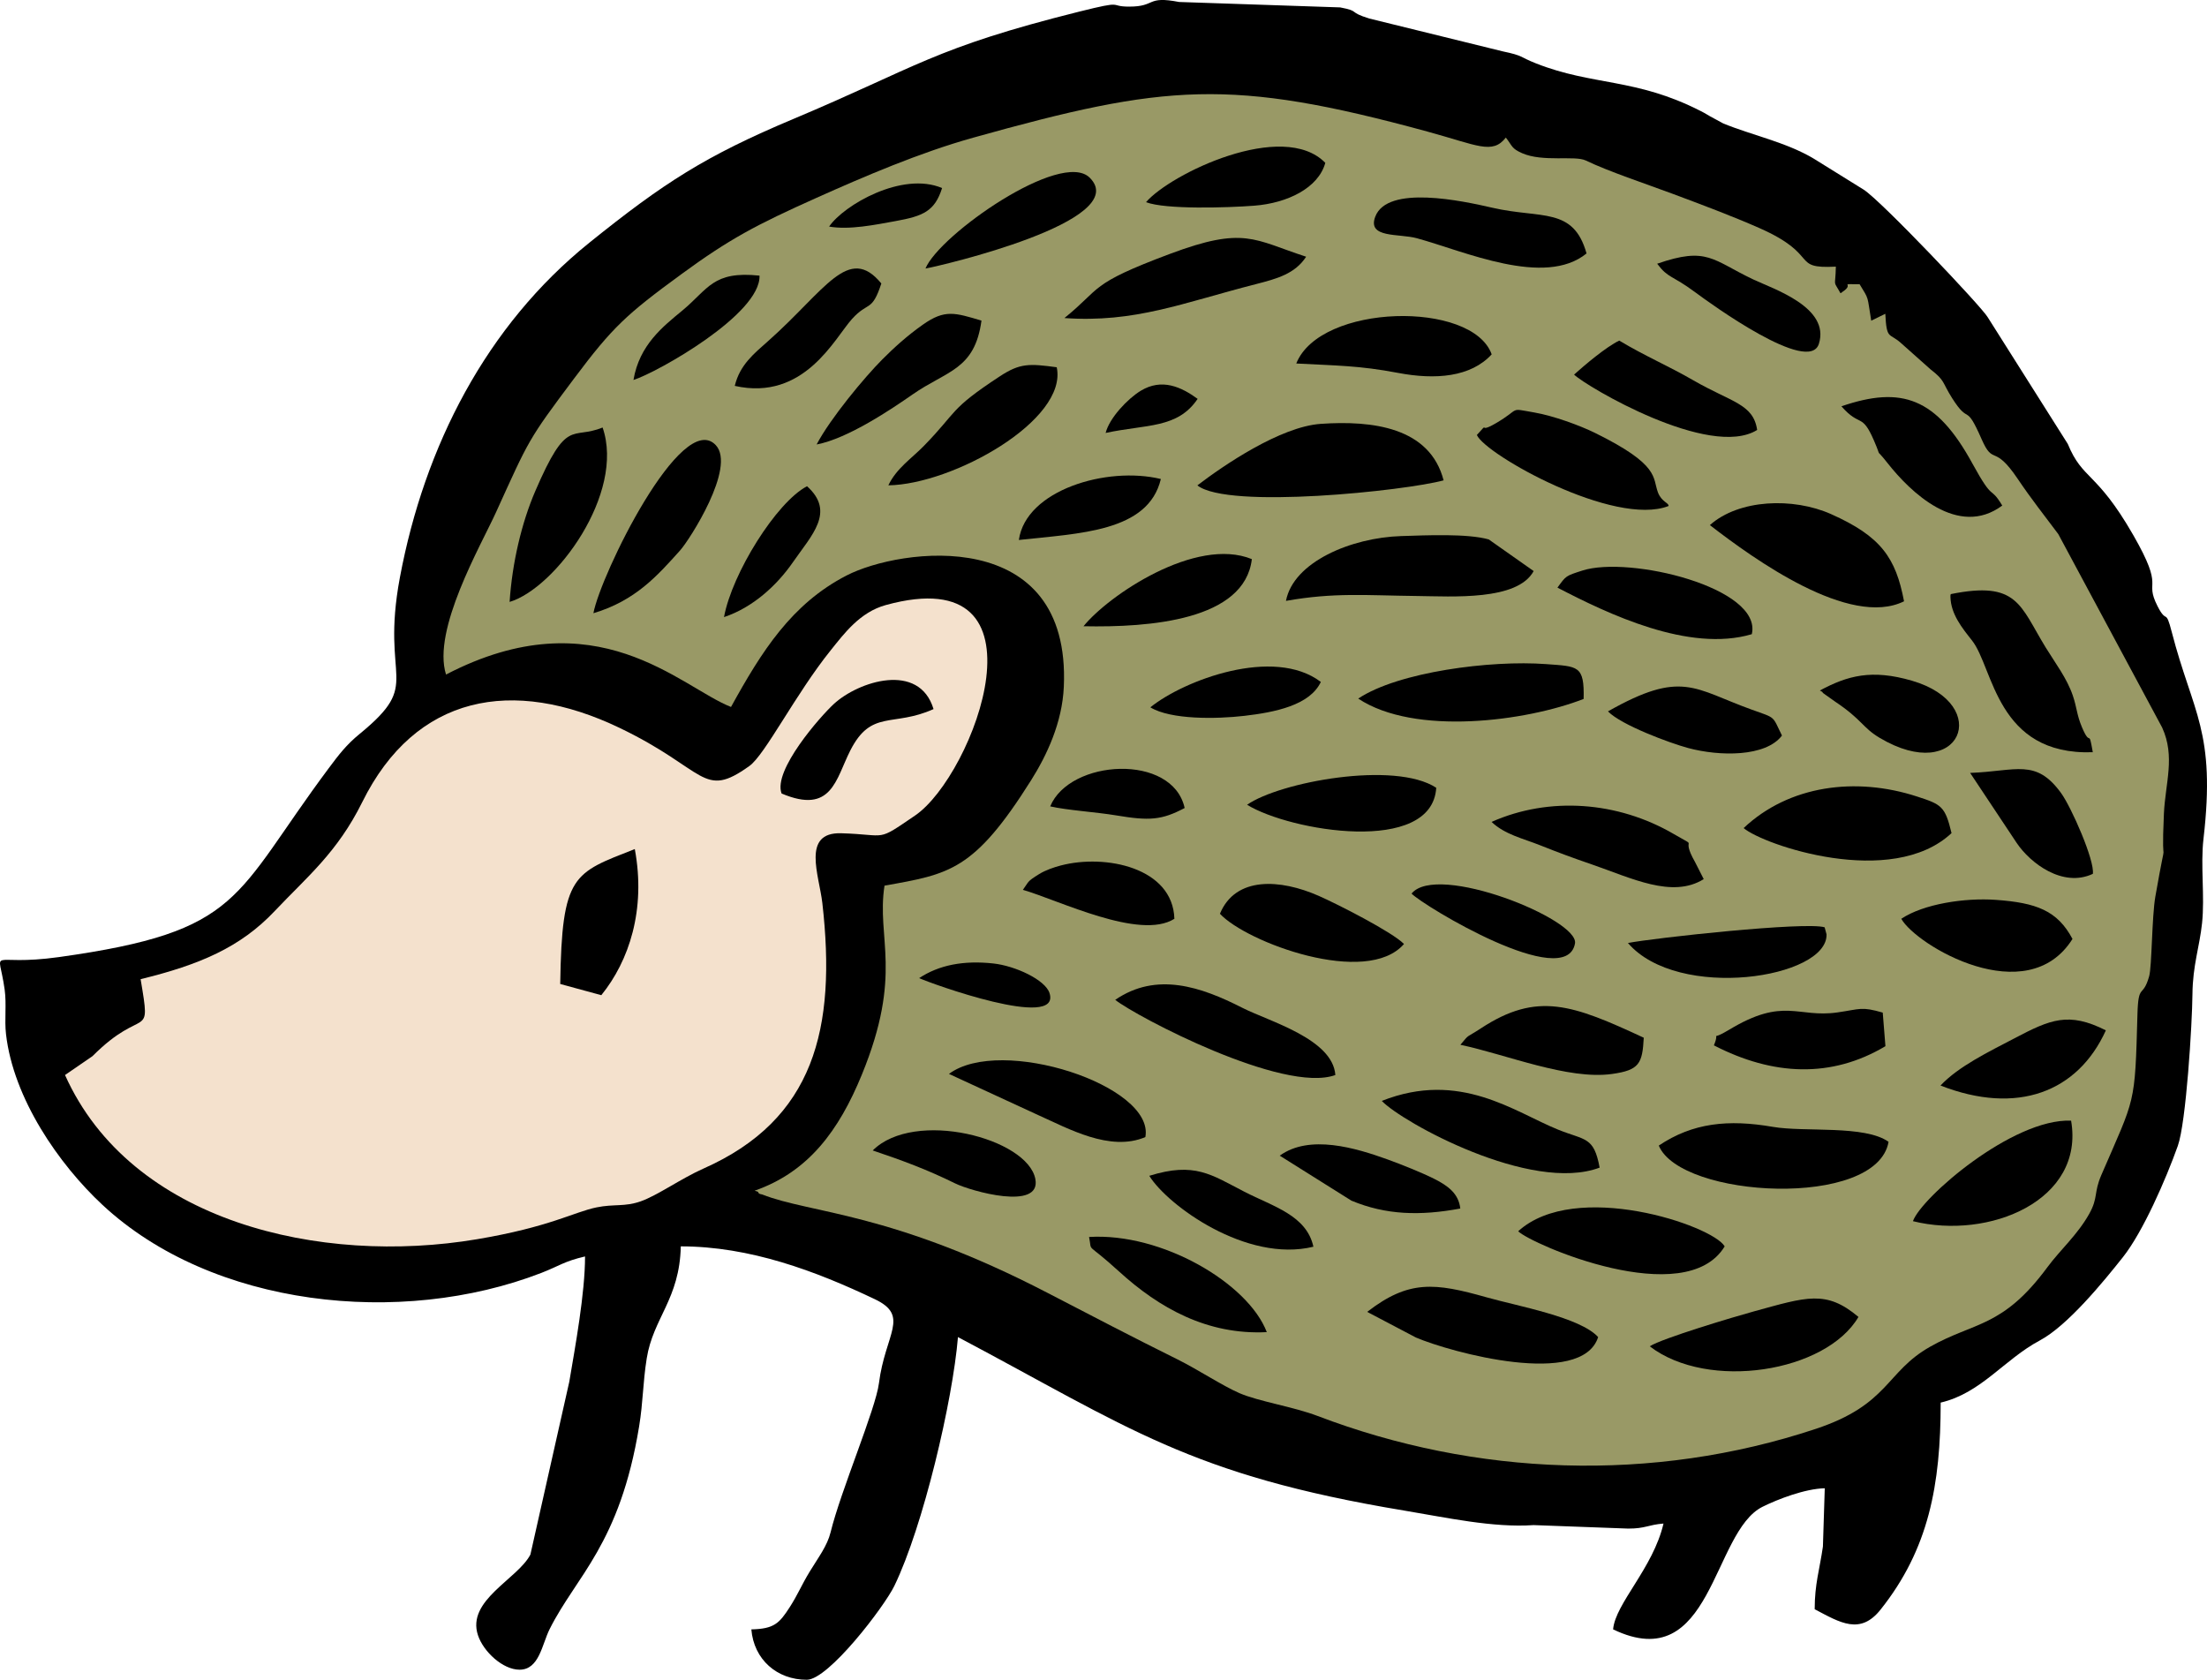 <?xml version="1.0" encoding="UTF-8"?> <!-- Creator: CorelDRAW 2017 --> <svg xmlns="http://www.w3.org/2000/svg" xmlns:xlink="http://www.w3.org/1999/xlink" xml:space="preserve" width="154.475mm" height="117.571mm" style="shape-rendering:geometricPrecision; text-rendering:geometricPrecision; image-rendering:optimizeQuality; fill-rule:evenodd; clip-rule:evenodd" viewBox="0 0 131625.75 100180.71"> <defs> <style type="text/css"> <![CDATA[ .fil0 {fill:black} .fil1 {fill:#999966} .fil2 {fill:#F4E1CD} ]]> </style> </defs> <g id="Слой_x0020_1">  <g id="_1759051811936"> <path class="fil0" d="M67351.87 395.03c-1292.79,0 -172.21,-405.76 -3000.71,301.47 -8693.66,2173.84 -9635.31,3289.39 -17045.47,6402.15 -5225.93,2195.23 -7716.58,3800.82 -12159.01,7377.28 -6142.69,4945.34 -9827.11,12127.15 -11296.79,19961.4 -1182.61,6303.56 1414.89,6208.81 -2394.87,9326.94 -804.28,658.15 -1250.27,1247.62 -1852.44,2054.81 -5724.91,7673.55 -5082.18,9725.03 -16089.94,11260.92 -4275,596.55 -3608.5,-752.14 -3235.63,1939.6 122.36,883.87 -19.85,1781.97 81.03,2658.68 440.78,3833.02 3143.01,7750.92 5750.81,10178.77 6556.55,6103.75 17794.8,7296.67 26162.54,4063.34 1079.68,-417.18 1356.18,-692.23 2620.08,-986.63 0,2192.08 -584.53,5370.61 -940.28,7475.35l-2318.95 10304.53c-768.07,1474.36 -3820.07,2720.46 -3127.84,4809.09 326.01,983.82 1483.31,2056.85 2479.83,2056.85 1173.58,0 1335.82,-1499.16 1792.87,-2414.98 1580.96,-3167.72 4185.28,-5054.66 5339.34,-12093.06 241.31,-1472.15 218.47,-2576.71 453.05,-4055.25 382.42,-2410.55 1962.35,-3531.81 2032.57,-6683.68 4122.14,0 8040.37,1467.12 11575.16,3152.21 2104.31,1003.16 615.29,2053.61 242.08,5011.46 -194.02,1538.19 -2277.12,6407.35 -2882.52,8886.15 -197.94,810.59 -728.87,1497.03 -1251.2,2355.51 -487.56,801.3 -708.94,1372.46 -1189.09,2117.01 -619.64,960.73 -926.98,1289.89 -2286.57,1320.14 149.88,1800.71 1529.58,3005.65 3306.18,3005.65 1297.13,0 4624.53,-4365.66 5222.01,-5598.12 1720.79,-3549.28 3477.53,-11027.95 3794.77,-14839.93 10167.18,5379.82 13789.14,8221.52 26620.88,10347.9 2473.78,409.85 5292.31,1035.71 7714.45,865.46l5639.02 207.91c1036.22,0 1163.78,-222.39 2103.89,-300.62 -619.47,2659.28 -2877.75,4775.94 -3005.56,6311.74 5928.82,2844.86 5893.71,-5816.08 8916.31,-7313.88 920.17,-455.95 2533.76,-1075.59 3707.17,-1101.75l-110.26 3475.92c-200.67,1391.37 -490.89,2226.08 -490.89,3737.51 1528.05,808.54 2715.85,1547.73 3929.82,22.5 2868.8,-3604.49 3584.22,-7430.62 3584.22,-12345.45 2414.81,-562.55 3777.64,-2566.48 5912.46,-3705.38 1657.99,-884.55 3788.72,-3495.17 4953.86,-4964.59 1198.12,-1511.09 2563.67,-4640.72 3277.12,-6641.33 494.3,-1385.92 857.03,-7247.5 872.79,-9045.66 15,-1719.94 425.79,-2837.7 572.86,-4236.06 169.39,-1609.51 -100.38,-3429.22 84.78,-5026.54 745.4,-6429.5 -638.55,-7491.03 -1888.48,-12325.68 -384.12,-1486.04 -282.13,-431.07 -851.66,-1552.76 -830.95,-1636.69 487.14,-874.67 -1456.22,-4254.47 -2191.4,-3811.38 -3004.8,-3250.11 -3895.99,-5421.31l-4772.36 -7550.59c-353.36,-623.64 -6397.89,-6990.34 -7408.97,-7619.01l-2966.54 -1842.3c-1649.81,-987.4 -3703.51,-1400.74 -5408.96,-2105.08 -5.03,-2.05 -633.27,-340.49 -779.4,-422.81l-379.95 -221.2c-59.73,-31.95 -137.19,-71.75 -197.94,-102.68 -3854.33,-1964.06 -6407.18,-1491.66 -9795.07,-2828.33 -1021.82,-403.12 -732.62,-456.29 -1985.96,-719.16l-7959.85 -1958.52c-1319.97,-406.53 -511.25,-429.54 -1740.47,-664.03l-9602.16 -323.37c-1991.67,-381.48 -1353.37,275.99 -2973.95,275.99z"></path> <path class="fil1" d="M26601.53 40228.35c8977.41,-4664.32 13979.41,751.2 16995.97,1934.24 1833.69,-3326.89 3611.91,-6144.56 6881.62,-7835.87 3216.8,-1663.95 13402.72,-3050.89 12967.13,6634.85 -96.29,2140.1 -1011.68,4079.53 -1950.85,5571.96 -3405.7,5412.03 -4862.69,5591.9 -8743.51,6286.27 -491.23,3169.33 1126.54,5228.23 -1354.56,11279.41 -1364.28,3327.23 -3181.01,5790.69 -6388.77,6911.95 70.81,44.39 183.28,15.17 222.56,115.37 39.03,99.61 169.05,87.94 223.76,109.66 2901.44,1147.59 7685.39,1027.53 17028.09,5873.6 2587.27,1342.04 5101.01,2655.1 7757.14,3970.64 1187.64,588.2 2658,1562.3 3681.86,2006.49 1137.19,493.44 3214.75,808.8 4658.18,1359.16 9418.36,3591.12 19964.55,4008.13 29712.5,771.39 4377.17,-1453.4 4163.29,-3395.56 6815.16,-4897.02 2652.71,-1501.97 4324.85,-1121.43 6996.48,-4740.92 771.73,-1045.42 1807.79,-1944.72 2504.28,-3198.39 535.45,-963.62 255.46,-1236.89 714.73,-2300.8 2030.35,-4703.94 2002.66,-4085.67 2154.84,-9590.49 52.74,-1905.61 317.49,-919.83 698.63,-2266.29 163.69,-578.65 160.7,-3562.32 367.59,-4744.33 811.7,-4637.31 318.42,-746.6 512.36,-4959.4 83.85,-1819.72 688.91,-3391.81 -104.72,-5128.79l-6195.69 -11539.46c-865.55,-1157.64 -1599.2,-2075.6 -2416.77,-3289.65 -1449.14,-2152.2 -1438.83,-736.12 -2156.97,-2373.4 -989.95,-2257.18 -693.94,-767.56 -1757.94,-2445.32 -618.27,-974.87 -395.88,-1024.12 -1287.59,-1715.93l-1763.73 -1570.05c-699.65,-630.63 -853.62,-163.69 -932.44,-1743.37l-839.65 411.39c-253.92,-1531.54 -107.96,-1216.95 -693.77,-2174.01 -1350.22,-7.84 -231.6,-57.09 -1025.32,457.06 -15.85,10.23 -69.96,69.7 -115.71,77.8 -468.31,-846.55 -302.06,-265.17 -275.05,-1584.28 -2731.19,142.04 -893.67,-680.65 -4556.36,-2298.25 -1616.15,-713.71 -3500.03,-1418.64 -5172.25,-2042.45 -1659.27,-618.96 -3799.2,-1323.63 -5189.63,-1990.47 -648.86,-311.18 -2556.77,109.75 -3792.98,-434.56 -640.09,-281.78 -565.61,-409.6 -971.29,-931.59 -800.79,1027.7 -1684.06,459.79 -4669.01,-354.98 -11774.55,-3214.15 -15627.52,-2842.73 -27097.02,361.63 -3194.3,892.39 -6518.29,2322.11 -9344.91,3587.45 -3601.43,1612.32 -5192.19,2454.78 -8065.51,4558.06 -3270.82,2394.28 -4087.2,3138.15 -6399.68,6226.53 -2759.48,3685.44 -2663.02,3600.92 -4650.86,7971.61 -898.7,1975.99 -3822.46,7011.9 -2980.34,9673.56z"></path> <path class="fil2" d="M8386.32 58397.21c640.6,3811.89 228.96,1483.82 -2869.83,4590.1l-1639.16 1126.29c3932.8,8768.56 15234.28,11364.19 24567.94,9793.79 4352.54,-732.37 5786.43,-1624.08 7130.43,-1899.47 1046.45,-214.38 1670.77,-22.84 2631.92,-359.58 1002.39,-351.14 2416.69,-1366.06 3749.69,-1956.99 6599.58,-2925.55 7940.16,-8335.96 7087.91,-15830.23 -188.4,-1656.11 -1256.57,-4235.89 1122.11,-4166.53 2832.85,82.65 2043.81,551.13 4407.07,-1056.5 3521.67,-2395.81 8382.4,-15334.82 -1743.03,-12554.04 -1546.2,424.59 -2485.36,1700.42 -3293.06,2705.54 -2090.51,2601.59 -3908.35,6221.34 -4841.38,6891.08 -2815.12,2020.81 -2534.53,228.19 -7750.23,-2272.51 -6359.89,-3049.36 -12166.94,-1986.13 -15341.56,4428.72 -1492.17,3015.28 -3304.39,4466.29 -5216.81,6493.24 -2055.4,2178.61 -4497.06,3209.55 -8002.03,4067.09z"></path> <path class="fil0" d="M71412.06 28948.18c1809.66,1445.05 12441.48,316.81 14684.94,-300.62 -821.67,-3171.98 -4256.34,-3581.91 -7329.56,-3368.55 -2405.78,167.01 -5792.48,2471.99 -7355.38,3669.17z"></path> <path class="fil0" d="M76694.66 35835.51c2878.86,-511.08 4763.08,-324.64 7789.6,-291.07 2141.04,23.77 6018.11,297.46 6983.7,-1486.81l-2679.04 -1886.77c-1273.44,-359.5 -3717.23,-246.68 -5219.37,-199.81 -2985.62,92.96 -6429.84,1542.02 -6874.89,3864.47z"></path> <path class="fil0" d="M101977.33 31316.98c2637.63,2037.76 8337.49,6143.88 11579.94,4544.01 -493.36,-2593.84 -1371.6,-3870.52 -4347.34,-5197.73 -2273.28,-1013.9 -5502.52,-889.75 -7232.59,653.72z"></path> <path class="fil0" d="M103990.38 49386.15c1180.14,1004.87 8828.29,3636.7 12399.39,300.62 -383.61,-1619.65 -612.74,-1713.46 -2065.97,-2186.11 -3634.49,-1182.1 -7622.25,-674.94 -10333.42,1885.5z"></path> <path class="fil0" d="M98930.1 68321.38c1296.96,3144.2 13001.98,3785.9 13704.27,-224.1 -1418.3,-1014.66 -5007.11,-565.79 -6898.57,-892.05 -2662,-459.19 -4777.99,-244.38 -6805.7,1116.15z"></path> <path class="fil0" d="M116342.99 35432.98c-19.09,55.13 -20.62,94.07 -18.49,173.83 27.95,1026.42 702.63,1852.18 1287.76,2592.3 1285.12,1625.35 1444.46,6859.63 7202.51,6663.4 -261.68,-1511.6 -109.41,-215.15 -647.76,-1496.18 -312.8,-744.04 -294.82,-1144.86 -539.2,-1870.07 -351.83,-1043.81 -1058.55,-1962.01 -1623.91,-2884.4 -1538.44,-2509.82 -1668.98,-3988.02 -5660.92,-3178.88z"></path> <path class="fil0" d="M81539.36 78239.83l2907.91 1528.9c2081.31,889.92 9892.64,3016.21 10866.83,-26.07 -1078.57,-1185.59 -4781.14,-1840.68 -6651.9,-2370.67 -3093.16,-876.29 -4644.72,-1050.62 -7122.84,867.85z"></path> <path class="fil0" d="M88080.23 25942.53c501.2,1164.21 8198.09,5497.4 11431.5,4235.89 30.5,-190.36 -417.1,-239.95 -632.16,-812.8 -334.36,-890.6 137.1,-1629.53 -3748.24,-3544.76 -914.03,-450.5 -2486.13,-1023.27 -3619.41,-1219.68 -1579.43,-273.78 -758.27,-254.18 -2310.43,647.59 -1147.16,666.5 -287.07,-227.59 -1121.26,693.77z"></path> <path class="fil0" d="M63481.95 18968.55c4202.32,293.37 7018.55,-894.35 11412.5,-2021.06 1276.77,-327.46 2342.13,-619.81 3004.11,-1636.6 -3134.82,-1019.95 -3687.15,-1830.37 -8130.01,-167.18 -4864.3,1820.91 -4035.82,2007.17 -6286.61,3824.84z"></path> <path class="fil0" d="M81004.51 41663.35c3372.98,2236.81 10022.15,1354.65 13443.53,20.45 49.25,-2013.48 -333.17,-1933.81 -2239.03,-2076.79 -3299.11,-247.53 -8825.4,466.35 -11204.51,2056.34z"></path> <path class="fil0" d="M88956.43 49017.7c794.06,754.27 1865.22,982.71 2916.95,1401.51 1109.08,441.64 1898.28,734.07 3067.77,1135.49 2333.52,800.96 4792.81,2050.72 6669.36,874.41l-516.11 -1015.01c-951.52,-1669.07 371.17,-720.35 -1301.82,-1691.99 -3298.34,-1915.57 -7377.02,-2240.99 -10836.15,-704.42z"></path> <path class="fil0" d="M94621.19 15115.67c-782.22,-2795.95 -2710.66,-2057.62 -5604.68,-2723.69 -1811.36,-416.84 -6273.14,-1382.34 -6996.05,530.93 -490.46,1298.15 1406.88,992.08 2478.38,1284.26 2830.29,771.65 7618.08,2946.17 10122.36,908.49z"></path> <path class="fil0" d="M82410.45 65657.16c1197.69,1264.16 8899.36,5521.09 12991.93,3978.65 -343.99,-1865.13 -859.93,-1612.74 -2470.03,-2262.2 -2608.66,-1052.16 -5852.47,-3564.19 -10521.9,-1716.44z"></path> <path class="fil0" d="M66511.37 59630.69c1258.87,993.96 10028.8,5611.33 13129.45,4482.91 -154.74,-2162.34 -3967.31,-3202.57 -5561.48,-4014.94 -2427.76,-1237.14 -5100.08,-2164.98 -7567.97,-467.97z"></path> <path class="fil0" d="M90545.06 73430.91c775.31,773.86 9972.65,4771.34 12315.29,901.68 -739.7,-1259.21 -8913.59,-4001.65 -12315.29,-901.68z"></path> <path class="fil0" d="M109822.49 24230.94c1119.13,1277.87 1210.9,354.04 1939.86,2039.72 532.81,1231.95 -11.5,300.28 809.31,1344.34 1349.19,1716.02 4205.47,4496.12 6843.19,2535.38 -765,-1267.39 -473.33,-115.29 -1776.34,-2499.59 -2153.56,-3940.9 -4223.45,-4650 -7816.02,-3419.85z"></path> <path class="fil0" d="M98390.99 80292.76c3480.01,2671.12 10513.81,1553.95 12447.7,-1752.32 -1930.83,-1625.7 -3084.81,-1193.35 -6247.07,-327.12 -1146.65,314.08 -5458.55,1600.39 -6200.63,2079.43z"></path> <path class="fil0" d="M114087.86 72829.76c4549.46,1129.78 10254.35,-1239.87 9432.93,-5995.87 -3489.55,-139.49 -8937.87,4589 -9432.93,5995.87z"></path> <path class="fil0" d="M35390.63 36572.56c2511.95,-750.52 3820.16,-2242.26 5175.74,-3752.42 558.03,-621.68 3345.63,-4956.16 2125.02,-6269.56 -2030.35,-2184.75 -6875.23,7730.98 -7300.76,10021.98z"></path> <path class="fil0" d="M30393.32 35898.39c2740.39,-823.54 6902.49,-6476.45 5545.72,-10402.27 -1860.53,760.06 -2102.27,-646.56 -4014.52,3791.36 -813.32,1887.37 -1380.72,4285.31 -1531.2,6610.91z"></path> <path class="fil0" d="M113393.5 54796.21c894.35,1590.25 7496.31,5512.74 10210.55,1202.29 -899.29,-1694.71 -2159.02,-2160.21 -4586.01,-2332.67 -1828.92,-130.03 -4296.81,240.29 -5624.54,1130.38z"></path> <path class="fil0" d="M92885.83 35045.96c3008.97,1563.07 7843.28,3886.96 11592.63,2776.27 642.98,-2775.84 -7316.61,-4697.81 -10112.64,-3792.98 -999.16,323.28 -956.38,299.85 -1479.99,1016.71z"></path> <path class="fil0" d="M72756.83 54495.68c1583.94,1709.54 8749.65,4372.14 10977.09,1803.36 -687.29,-708.25 -3957.6,-2376.72 -5098.88,-2876.9 -2264.5,-992.34 -4942.36,-1184.31 -5878.2,1073.54z"></path> <path class="fil0" d="M87097.01 62310.25c2718.84,572.77 6419.02,2108.4 9046.85,1739.87 1623.05,-227.59 1809.06,-617.17 1890.52,-2161.15 -4238.28,-1970.79 -6347.87,-2769.54 -9712.33,-560.08 -920.68,604.64 -638.38,281.19 -1225.04,981.35z"></path> <path class="fil0" d="M77309.44 21678.69c2364.79,128.32 3734.69,116.05 6075.2,561.35 2223.69,422.98 4332.86,254.09 5579.46,-1106.43 -1148.61,-3219.35 -10223.93,-3037.86 -11654.66,545.08z"></path> <path class="fil0" d="M52981.1 28944.77c3838.22,-53.34 10715.15,-3884.49 10042.26,-7041.81 -1628.08,-220.26 -2187.05,-251.2 -3382.7,533.32 -3072.71,2016.04 -2497.12,2066.65 -4552.44,4169 -720.69,737.14 -1627.23,1329.34 -2107.12,2339.49z"></path> <path class="fil0" d="M33411.83 58683.94l2449.75 668.46c1653.47,-2038.36 2670.78,-5093.26 1997.89,-8715.22 -3654.17,1441.22 -4351.18,1476.15 -4447.63,8046.76z"></path> <path class="fil0" d="M56596.33 64047.31l5348.63 2467.98c1734.93,770.12 4252.85,2201.96 6364.66,1298.41 573.2,-3064.95 -8623.2,-6068.9 -11713.29,-3766.39z"></path> <path class="fil0" d="M93877.57 22340.93c737.57,711.15 8102.83,5059.26 10919.31,3301.07 -228.87,-1566.3 -1524.98,-1639.41 -3822.8,-2969.52 -1458.35,-844.16 -2868.8,-1438.32 -4401.71,-2359 -769.6,362.14 -2108.32,1496.18 -2694.81,2027.45z"></path> <path class="fil0" d="M102216.77 62344.25c3527.98,1818.78 7005.51,1971.98 10230.83,49.25l-160.62 -2003.17c-1295.17,-370.32 -1310.68,-209.53 -2702.82,-10.05 -2376.47,340.49 -3186.63,-943.34 -6453.53,1030.34 -1268.59,766.45 -498.39,-65.95 -913.86,933.63z"></path> <path class="fil0" d="M74376.9 47995.54c2556.6,1574.06 11033.07,3012.64 11281.02,-1013.81 -2478.8,-1624.08 -9349.52,-338.7 -11281.02,1013.81z"></path> <path class="fil0" d="M48703.63 26507.97c1854.4,-346.12 4482.65,-2118.63 5715.2,-2978.64 2062.56,-1439 3712.8,-1458.26 4116.6,-4409.55 -1584.88,-467.28 -2177.51,-684.99 -3488.19,236.45 -951.18,668.72 -1748.74,1399.47 -2423.5,2076.53 -1063.15,1066.81 -3103.64,3520.65 -3920.11,5075.2z"></path> <path class="fil0" d="M46613.29 47323.33c2994.4,1270.46 3228.21,-846.04 4095.55,-2558.64 1255.72,-2479.32 2539.05,-1381.23 4967.41,-2475.23 -854.39,-2830.89 -4476.78,-1658.93 -5943.81,-307.69 -805.73,742.17 -3643.86,3963.31 -3119.15,5341.56z"></path> <path class="fil0" d="M115731.71 64740.14c4575.7,1787.93 8193.23,390 9862.39,-3290.84 -2230.25,-1124.33 -3309.25,-648.27 -5436.74,466.69 -1572.7,824.22 -3347.16,1680.06 -4425.65,2824.15z"></path> <path class="fil0" d="M95899.91 42425.8c791.5,818.09 3688.43,1890.18 4775.6,2183.98 1876.89,507.08 4631.43,543.12 5601.27,-742.42 -597.23,-1211.58 -335.38,-1016.79 -1807.62,-1546.88 -3445.5,-1240.64 -4154.77,-2395.56 -8569.26,105.32z"></path> <path class="fil0" d="M75551.92 79447.15c-1111.46,-2914.65 -6255.93,-5941.94 -10599.44,-5674.89 202.8,1016.11 -266.11,185.67 1791.6,2061.37 2377.75,2167.45 5256.69,3793.91 8807.84,3613.53z"></path> <path class="fil0" d="M117499.36 46095.31l2774.31 4173.94c811.44,1208.43 2750.62,2688.5 4544.52,1845.79 116.65,-798.06 -1284.26,-3975.15 -1890.61,-4812.16 -1515.61,-2092.13 -2669.84,-1307.27 -5428.21,-1207.58z"></path> <path class="fil0" d="M97090.28 56239.56c2992.7,3478.13 11923.24,2103.12 11844.76,-516.11l-112.82 -419.48c-1124.16,-351.74 -10166.33,631.57 -11731.95,935.59z"></path> <path class="fil0" d="M68348.73 12057.36c1159.01,445.39 4851.52,333.08 6454.21,209.78 1981.61,-152.35 3825.95,-1055.48 4238.45,-2554.81 -2526.27,-2589.92 -9233.89,651.16 -10692.66,2345.03z"></path> <path class="fil0" d="M43821.6 23013.4c4143.69,930.48 5957.87,-2845.54 6992.05,-3989.98 973.93,-1077.63 1179.71,-382.42 1749.67,-2116.33 -1956.65,-2380.3 -3342.05,408.75 -6745.11,3427.69 -851.4,755.37 -1695.57,1425.03 -1996.61,2678.62z"></path> <path class="fil0" d="M108538.65 41179.36c53.94,54.53 149.2,48.14 177.83,145.96l734.5 521.82c1609.59,1075.25 1624.08,1544.49 2648.54,2154.67 4821.02,2871.27 6795.73,-1989.62 1927.93,-3405.7 -2401.26,-698.63 -3839.84,-302.41 -5488.8,583.25z"></path> <path class="fil0" d="M76324.51 68922.52l4274.41 2683.39c2061.88,859.84 4105.18,913.69 6492.98,469.84 -92.71,-869.38 -704.68,-1347.23 -1571.08,-1779.07 -728.45,-362.99 -1932.11,-847.74 -2765.45,-1148.36 -1907.22,-688.23 -4652.05,-1512.37 -6430.86,-225.8z"></path> <path class="fil0" d="M55195.33 16013.94c839.22,-137.87 12401.52,-2839.83 9792.69,-5419.35 -1700.08,-1680.91 -8968.46,3407.75 -9792.69,5419.35z"></path> <path class="fil0" d="M64621.36 37348.56c3953.85,80.95 9607.61,-357.45 10039.11,-4002.5 -3344.69,-1369.98 -8567.98,2175.72 -10039.11,4002.5z"></path> <path class="fil0" d="M98834.16 15728.66c665.99,884.47 857.45,654.32 2270.64,1703.41 928.69,689.51 6787.46,4940.48 7373.78,3072.71 683.97,-2178.78 -2724.55,-3275.33 -3910.65,-3837.28 -2434.07,-1153.13 -2736.39,-1982.97 -5733.77,-938.83z"></path> <path class="fil0" d="M68543.94 70124.73c1088.88,1760.5 5800.49,5204.37 9787.74,4228.22 -409.09,-1871.69 -2389.93,-2391.89 -4112.25,-3276.87 -1976.16,-1015.43 -2961.51,-1798.58 -5675.49,-951.35z"></path> <path class="fil0" d="M52048.83 68611.77c1782.14,600.55 3222.76,1132.25 4920.54,1966.96 934.31,459.27 5147.71,1649.81 4778.75,-264.91 -468.31,-2429.98 -7203.71,-4183.57 -9699.3,-1702.04z"></path> <path class="fil0" d="M61006.13 53069.37c2136.18,616.48 6979.95,3029.08 9034.58,1726.84 -91.85,-3051.41 -4105.86,-3879.46 -6776.04,-3179.56 -404.4,106 -909.35,277.69 -1287.67,511.76 -752.39,465.58 -598.42,432.18 -970.87,940.96z"></path> <path class="fil0" d="M84185.77 53293.47c717.12,736.29 9215.74,5872.83 9746.76,2975.83 263.04,-1435.25 -8236.61,-4852.46 -9746.76,-2975.83z"></path> <path class="fil0" d="M68606.82 42184.66c1217.38,742.76 3940.05,701.86 5605.7,508.01 1826.7,-212.6 3904.6,-627.99 4563.18,-2022.68 -2811.54,-2132.09 -8179.26,-96.29 -10168.88,1514.67z"></path> <path class="fil0" d="M60765.08 32203.32c3588.39,-397.5 7715.47,-468.82 8468.29,-3635.6 -3227.87,-780.26 -8053.58,664.54 -8468.29,3635.6z"></path> <path class="fil0" d="M43179.72 36803.48c1717.29,-569.96 3159.71,-1897.68 4109.95,-3272.95 1119.13,-1619.82 2548.16,-2998.92 841.69,-4531.39 -1817.16,941.13 -4477.71,5204.03 -4951.64,7804.34z"></path> <path class="fil0" d="M37779.8 22661.91c1436.53,-460.13 7603.68,-3928.54 7517.36,-6223.38 -2783.68,-292.95 -3043.4,789.63 -4600.5,2080.11 -1148.61,951.87 -2563.67,2043.81 -2916.86,4143.27z"></path> <path class="fil0" d="M62634.64 48092.17c1032.3,234.15 2737.84,336.74 3948.65,539.54 1959.37,328.31 2699.07,283.49 4069.65,-442.66 -721.72,-3276.19 -6851.88,-2919.67 -8018.3,-96.88z"></path> <path class="fil0" d="M54818.45 58333.31c652.02,305.98 8478.6,3137.55 7776.73,897.33 -250.34,-799 -2054.89,-1630.13 -3354.92,-1770.64 -1760.5,-190.27 -3223.95,83.85 -4421.82,873.3z"></path> <path class="fil0" d="M49449.2 13512.55c1199.31,213.28 2749.51,-107.45 3961.18,-327.03 1643.76,-297.8 2339.4,-584.28 2775.76,-1970.36 -2379.19,-1011 -5864.23,1017.48 -6736.93,2297.39z"></path> <path class="fil0" d="M65940.82 25820.26c2432.88,-523.78 4286.08,-249.83 5486.33,-2032.57 -966.61,-702.89 -2128.26,-1254.19 -3398.89,-479.13 -771.48,470.69 -1862.75,1614.79 -2087.44,2511.69z"></path> </g> </g> </svg> 